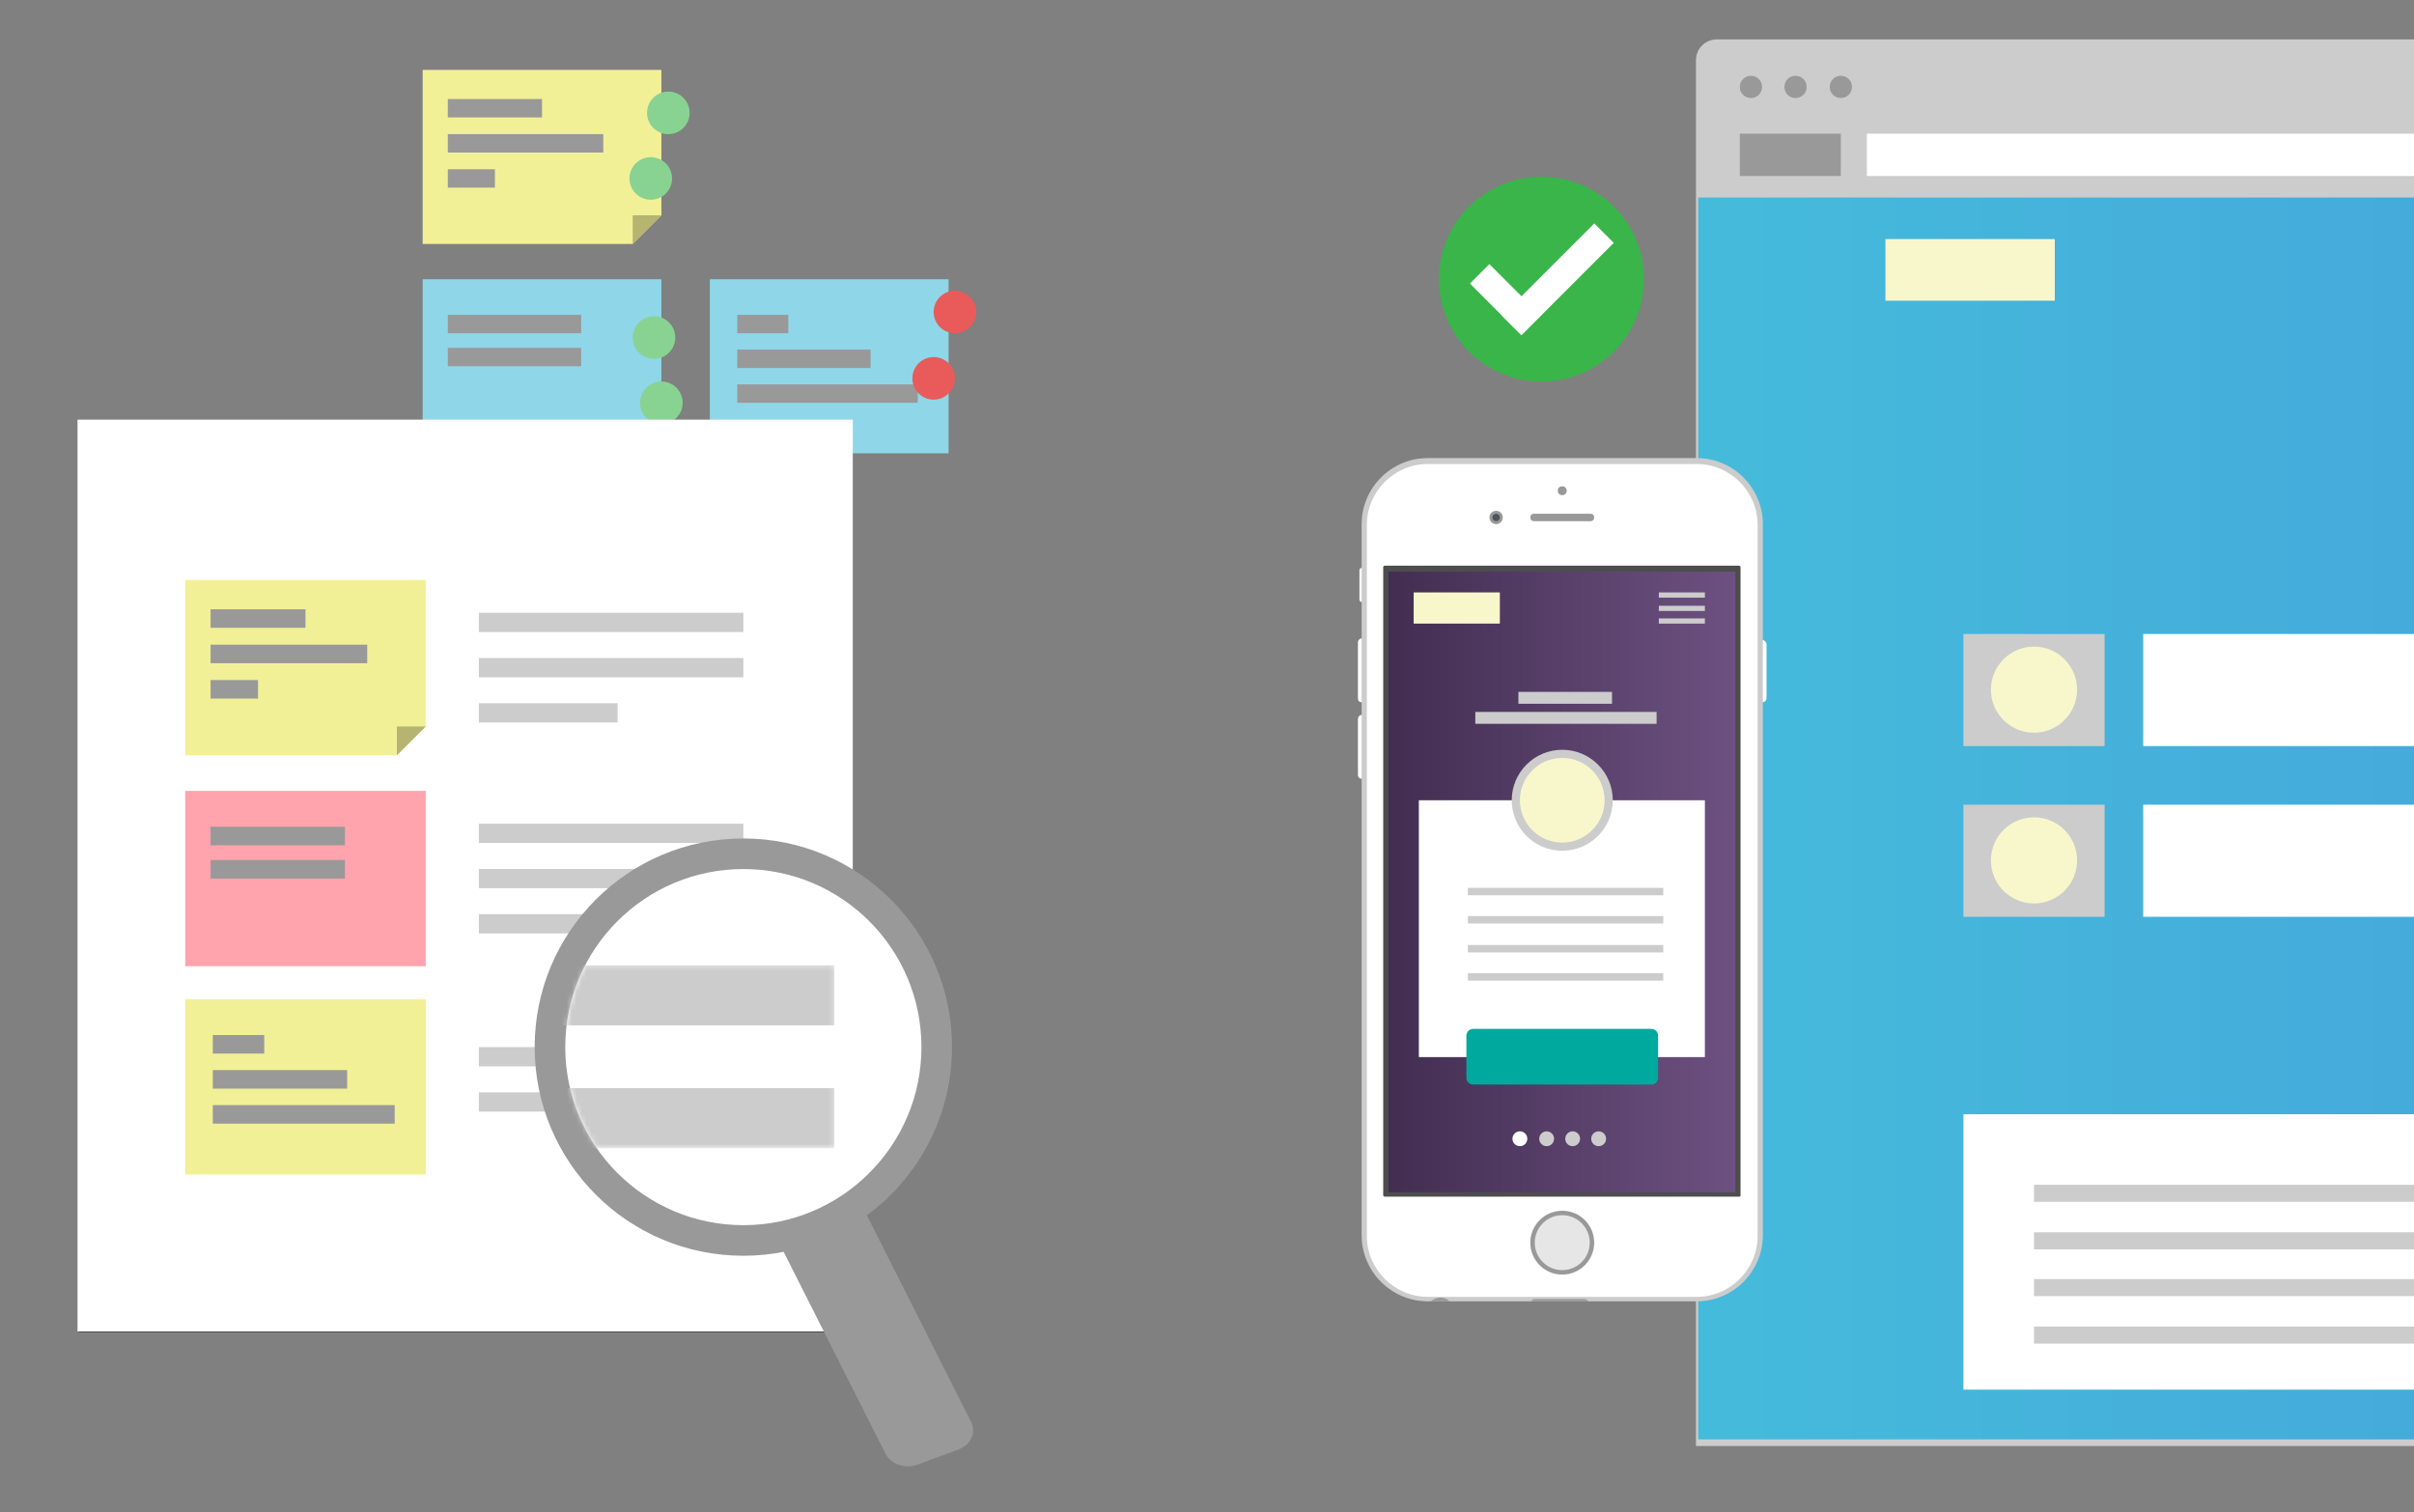 <svg xmlns="http://www.w3.org/2000/svg" xmlns:xlink="http://www.w3.org/1999/xlink" width="490px" height="307px" viewBox="0 0 490 307" version="1.1"><rect x="0" y="0" width="490" height="307" fill="#808080" stroke="none"/><title>end-to-end</title><desc>Created with Sketch.</desc><defs><polygon id="path-1" points="0 517.662 833.791 517.662 833.791 0.148 0 0.148"/><polygon id="path-3" points="0 517.662 833.791 517.662 833.791 0.148 0 0.148"/><polygon id="path-5" points="0 517.662 833.791 517.662 833.791 0.148 0 0.148"/><polygon id="path-7" points="0 517.662 833.791 517.662 833.791 0.148 0 0.148"/><polygon id="path-9" points="0 517.662 833.791 517.662 833.791 0.148 0 0.148"/><polygon id="path-11" points="0 517.662 833.791 517.662 833.791 0.148 0 0.148"/><polygon id="path-13" points="0 517.662 833.791 517.662 833.791 0.148 0 0.148"/><polygon id="path-15" points="0 517.662 833.791 517.662 833.791 0.148 0 0.148"/><polygon id="path-17" points="0 517.662 833.791 517.662 833.791 0.148 0 0.148"/><polygon id="path-19" points="0 517.662 833.791 517.662 833.791 0.148 0 0.148"/><polygon id="path-21" points="0 517.662 833.791 517.662 833.791 0.148 0 0.148"/><polygon id="path-23" points="0 517.662 833.791 517.662 833.791 0.148 0 0.148"/><polygon id="path-25" points="0 517.662 833.791 517.662 833.791 0.148 0 0.148"/><polygon id="path-27" points="0 517.662 833.791 517.662 833.791 0.148 0 0.148"/><polygon id="path-29" points="0 517.662 833.791 517.662 833.791 0.148 0 0.148"/><polygon id="path-31" points="0 517.662 833.791 517.662 833.791 0.148 0 0.148"/><polygon id="path-33" points="0 517.662 833.791 517.662 833.791 0.148 0 0.148"/><polygon id="path-35" points="0 517.662 833.791 517.662 833.791 0.148 0 0.148"/><polygon id="path-37" points="0 517.662 833.791 517.662 833.791 0.148 0 0.148"/><polygon id="path-39" points="0 517.662 833.791 517.662 833.791 0.148 0 0.148"/><polygon id="path-41" points="0 517.662 833.791 517.662 833.791 0.148 0 0.148"/><polygon id="path-43" points="0 517.662 833.791 517.662 833.791 0.148 0 0.148"/><polygon id="path-45" points="0 517.662 833.791 517.662 833.791 0.148 0 0.148"/><polygon id="path-47" points="0 517.662 833.791 517.662 833.791 0.148 0 0.148"/><path d="M6.57 37.382C2.539 31.551 0.177 24.477 0.177 16.853 0.177 10.86 1.636 5.208 4.217 0.232L54.81 0.232 54.81 37.382 6.57 37.382 6.57 37.382Z" id="path-49"/><path d="M6.57 37.382C2.539 31.551 0.177 24.477 0.177 16.853 0.177 10.86 1.636 5.208 4.217 0.232L54.81 0.232 54.81 37.382 6.57 37.382 6.57 37.382Z" id="path-51"/><linearGradient x1="-0.017%" y1="49.998%" x2="60.15%" y2="49.998%" id="linearGradient-53"><stop stop-color="#45BBDB" offset="0%"/><stop stop-color="#45A4DB" offset="100%"/></linearGradient><linearGradient x1="0.034%" y1="49.976%" x2="100.082%" y2="49.976%" id="linearGradient-54"><stop stop-color="#422E51" offset="0%"/><stop stop-color="#6D5181" offset="100%"/></linearGradient></defs><g id="Page-1" stroke="none" stroke-width="1" fill="none" fill-rule="evenodd"><g id="end-to-end"><g id="end-to-end-design" transform="translate(-13, -88)"><g id="Page-1"><g id="end-to-end-design"><g id="Page-1"><g id="Desktop-HD-Copy-5"><g id="Page-1"><polygon id="Fill-2" fill="#F2F096" fill-rule="nonzero" points="141.43 137.523 98.792 137.523 98.792 102.195 147.247 102.195 147.247 131.706"/><polygon id="Fill-4" fill="#8FD6E9" fill-rule="nonzero" points="98.793 180.017 147.247 180.017 147.247 144.69 98.793 144.69"/><polygon id="Fill-6" fill="#8FD6E9" fill-rule="nonzero" points="157.089 180.017 205.543 180.017 205.543 144.69 157.089 144.69"/><polygon id="Fill-7" fill="#999999" fill-rule="nonzero" points="103.9 111.837 123.02 111.837 123.02 108.102 103.9 108.102"/><polygon id="Fill-8" fill="#999999" fill-rule="nonzero" points="103.9 118.965 135.458 118.965 135.458 115.229 103.9 115.229"/><polygon id="Fill-9" fill="#999999" fill-rule="nonzero" points="103.9 155.653 130.967 155.653 130.967 151.918 103.9 151.918"/><polygon id="Fill-10" fill="#999999" fill-rule="nonzero" points="103.9 162.353 130.967 162.353 130.967 158.618 103.9 158.618"/><polygon id="Fill-11" fill="#999999" fill-rule="nonzero" points="162.644 155.653 173.009 155.653 173.009 151.918 162.644 151.918"/><polygon id="Fill-12" fill="#999999" fill-rule="nonzero" points="162.644 162.71 189.711 162.71 189.711 158.974 162.644 158.974"/><polygon id="Fill-13" fill="#999999" fill-rule="nonzero" points="162.644 169.766 199.287 169.766 199.287 166.031 162.644 166.031"/><polygon id="Fill-14" fill="#999999" fill-rule="nonzero" points="103.9 126.093 113.46 126.093 113.46 122.358 103.9 122.358"/><polygon id="Fill-15" fill="#B5B471" fill-rule="nonzero" points="141.43 137.523 141.43 131.706 147.247 131.706"/><g id="Group-58" transform="translate(0, 0.359)"><path d="M152.98 110.551C152.98 112.937 151.045 114.872 148.658 114.872 146.273 114.872 144.338 112.937 144.338 110.551 144.338 108.164 146.273 106.23 148.658 106.23 151.045 106.23 152.98 108.164 152.98 110.551Z" id="Fill-16" fill="#88D392" fill-rule="nonzero"/><path d="M149.414 123.867C149.414 126.254 147.479 128.188 145.092 128.188 142.707 128.188 140.772 126.254 140.772 123.867 140.772 121.481 142.707 119.546 145.092 119.546 147.479 119.546 149.414 121.481 149.414 123.867" id="Fill-18" fill="#88D392" fill-rule="nonzero"/><path d="M150.071 156.163C150.071 158.55 148.137 160.484 145.75 160.484 143.364 160.484 141.43 158.55 141.43 156.163 141.43 153.776 143.364 151.842 145.75 151.842 148.137 151.842 150.071 153.776 150.071 156.163" id="Fill-20" fill="#88D392" fill-rule="nonzero"/><path d="M151.568 169.408C151.568 171.795 149.633 173.729 147.246 173.729 144.861 173.729 142.926 171.795 142.926 169.408 142.926 167.021 144.861 165.087 147.246 165.087 149.633 165.087 151.568 167.021 151.568 169.408" id="Fill-22" fill="#88D392" fill-rule="nonzero"/><path d="M211.159 150.974C211.159 153.36 209.224 155.295 206.837 155.295 204.452 155.295 202.517 153.36 202.517 150.974 202.517 148.587 204.452 146.653 206.837 146.653 209.224 146.653 211.159 148.587 211.159 150.974" id="Fill-24" fill="#E95B5A" fill-rule="nonzero"/><path d="M206.838 164.447C206.838 166.834 204.903 168.768 202.516 168.768 200.131 168.768 198.196 166.834 198.196 164.447 198.196 162.06 200.131 160.126 202.516 160.126 204.903 160.126 206.838 162.06 206.838 164.447" id="Fill-26" fill="#E95B5A" fill-rule="nonzero"/><g id="Rectangle" transform="translate(29, 174)" fill-rule="nonzero" fill="#000000"><rect id="path-1" x="0" y="0" width="157" height="184"/></g><g id="Fill-29-Clipped"><mask id="mask-2" fill="white"><use xlink:href="#path-1"/></mask><g id="path-3"/><polygon id="Fill-29" fill="#FFFFFF" fill-rule="nonzero" mask="url(#mask-2)" points="28.737 357.925 186.098 357.925 186.098 172.83 28.737 172.83"/></g><g id="Fill-32-Clipped"><mask id="mask-4" fill="white"><use xlink:href="#path-3"/></mask><g id="path-7"/><polygon id="Fill-32" fill="#F2F096" fill-rule="nonzero" mask="url(#mask-4)" points="93.559 240.969 50.598 240.969 50.598 205.373 99.42 205.373 99.42 235.109"/></g><g id="Fill-34-Clipped"><mask id="mask-6" fill="white"><use xlink:href="#path-5"/></mask><g id="path-11"/><polygon id="Fill-34" fill="#FFA4AC" fill-rule="nonzero" mask="url(#mask-6)" points="50.598 283.786 99.42 283.786 99.42 248.19 50.598 248.19"/></g><g id="Fill-36-Clipped"><mask id="mask-8" fill="white"><use xlink:href="#path-7"/></mask><g id="path-15"/><polygon id="Fill-36" fill="#F2F096" fill-rule="nonzero" mask="url(#mask-8)" points="50.598 326.07 99.42 326.07 99.42 290.474 50.598 290.474"/></g><g id="Fill-37-Clipped"><mask id="mask-10" fill="white"><use xlink:href="#path-9"/></mask><g id="path-17"/><polygon id="Fill-37" fill="#999999" fill-rule="nonzero" mask="url(#mask-10)" points="55.743 215.089 75.009 215.089 75.009 211.325 55.743 211.325"/></g><g id="Fill-38-Clipped"><mask id="mask-12" fill="white"><use xlink:href="#path-11"/></mask><g id="path-19"/><polygon id="Fill-38" fill="#999999" fill-rule="nonzero" mask="url(#mask-12)" points="55.743 222.272 87.541 222.272 87.541 218.508 55.743 218.508"/></g><g id="Fill-39-Clipped"><mask id="mask-14" fill="white"><use xlink:href="#path-13"/></mask><g id="path-21"/><polygon id="Fill-39" fill="#999999" fill-rule="nonzero" mask="url(#mask-14)" points="55.744 259.237 83.015 259.237 83.015 255.473 55.744 255.473"/></g><g id="Fill-40-Clipped"><mask id="mask-16" fill="white"><use xlink:href="#path-15"/></mask><g id="path-23"/><polygon id="Fill-40" fill="#999999" fill-rule="nonzero" mask="url(#mask-16)" points="55.744 265.988 83.015 265.988 83.015 262.224 55.744 262.224"/></g><g id="Fill-41-Clipped"><mask id="mask-18" fill="white"><use xlink:href="#path-17"/></mask><g id="path-25"/><polygon id="Fill-41" fill="#999999" fill-rule="nonzero" mask="url(#mask-18)" points="56.194 301.52 66.638 301.52 66.638 297.756 56.194 297.756"/></g><g id="Fill-42-Clipped"><mask id="mask-20" fill="white"><use xlink:href="#path-19"/></mask><g id="path-27"/><polygon id="Fill-42" fill="#999999" fill-rule="nonzero" mask="url(#mask-20)" points="56.195 308.631 83.466 308.631 83.466 304.867 56.195 304.867"/></g><g id="Fill-43-Clipped"><mask id="mask-22" fill="white"><use xlink:href="#path-21"/></mask><g id="path-29"/><polygon id="Fill-43" fill="#999999" fill-rule="nonzero" mask="url(#mask-22)" points="56.195 315.741 93.116 315.741 93.116 311.977 56.195 311.977"/></g><g id="Fill-44-Clipped"><mask id="mask-24" fill="white"><use xlink:href="#path-23"/></mask><g id="path-31"/><polygon id="Fill-44" fill="#999999" fill-rule="nonzero" mask="url(#mask-24)" points="55.744 229.454 65.376 229.454 65.376 225.69 55.744 225.69"/></g><g id="Fill-45-Clipped"><mask id="mask-26" fill="white"><use xlink:href="#path-25"/></mask><g id="path-33"/><polygon id="Fill-45" fill="#B5B471" fill-rule="nonzero" mask="url(#mask-26)" points="93.559 240.969 93.559 235.109 99.42 235.109"/></g><g id="Fill-46-Clipped"><mask id="mask-28" fill="white"><use xlink:href="#path-27"/></mask><g id="path-35"/><polygon id="Fill-46" fill="#CCCCCC" fill-rule="nonzero" mask="url(#mask-28)" points="110.206 215.945 163.886 215.945 163.886 212.036 110.206 212.036"/></g><g id="Fill-47-Clipped"><mask id="mask-30" fill="white"><use xlink:href="#path-29"/></mask><g id="path-37"/><polygon id="Fill-47" fill="#CCCCCC" fill-rule="nonzero" mask="url(#mask-30)" points="110.206 225.126 163.886 225.126 163.886 221.216 110.206 221.216"/></g><g id="Fill-48-Clipped"><mask id="mask-32" fill="white"><use xlink:href="#path-31"/></mask><g id="path-39"/><polygon id="Fill-48" fill="#CCCCCC" fill-rule="nonzero" mask="url(#mask-32)" points="110.206 234.307 138.366 234.307 138.366 230.398 110.206 230.398"/></g><g id="Fill-49-Clipped"><mask id="mask-34" fill="white"><use xlink:href="#path-33"/></mask><g id="path-41"/><polygon id="Fill-49" fill="#CCCCCC" fill-rule="nonzero" mask="url(#mask-34)" points="110.206 258.763 163.886 258.763 163.886 254.853 110.206 254.853"/></g><g id="Fill-50-Clipped"><mask id="mask-36" fill="white"><use xlink:href="#path-35"/></mask><g id="path-43"/><polygon id="Fill-50" fill="#CCCCCC" fill-rule="nonzero" mask="url(#mask-36)" points="110.206 267.943 163.886 267.943 163.886 264.033 110.206 264.033"/></g><g id="Fill-51-Clipped"><mask id="mask-38" fill="white"><use xlink:href="#path-37"/></mask><g id="path-45"/><polygon id="Fill-51" fill="#CCCCCC" fill-rule="nonzero" mask="url(#mask-38)" points="110.206 304.114 163.886 304.114 163.886 300.204 110.206 300.204"/></g><g id="Fill-52-Clipped"><mask id="mask-40" fill="white"><use xlink:href="#path-39"/></mask><g id="path-47"/><polygon id="Fill-52" fill="#CCCCCC" fill-rule="nonzero" mask="url(#mask-40)" points="110.206 313.294 163.886 313.294 163.886 309.385 110.206 309.385"/></g><g id="Fill-53-Clipped"><mask id="mask-42" fill="white"><use xlink:href="#path-41"/></mask><g id="path-49"/><polygon id="Fill-53" fill="#CCCCCC" fill-rule="nonzero" mask="url(#mask-42)" points="110.206 277.124 154.976 277.124 154.976 273.214 110.206 273.214"/></g><g id="Fill-55-Clipped"><mask id="mask-44" fill="white"><use xlink:href="#path-43"/></mask><g id="path-51"/><path d="M206.246 300.204C206.246 323.595 187.281 342.559 163.886 342.559 140.492 342.559 121.527 323.595 121.527 300.204 121.527 276.812 140.492 257.848 163.886 257.848 187.281 257.848 206.246 276.812 206.246 300.204" id="Fill-55" fill="#999999" fill-rule="nonzero" mask="url(#mask-44)"/></g><g id="Fill-56-Clipped"><mask id="mask-46" fill="white"><use xlink:href="#path-45"/></mask><g id="path-53"/><path d="M207.536 381.887L199.261 384.958C196.746 385.893 193.826 384.9 192.738 382.743L162.115 322.036C161.027 319.879 162.185 317.373 164.699 316.44L172.974 313.368C175.489 312.434 178.409 313.427 179.497 315.584L210.118 376.291C211.208 378.448 210.05 380.954 207.536 381.887" id="Fill-56" fill="#999999" fill-rule="nonzero" mask="url(#mask-46)"/></g><g id="Fill-57-Clipped"><mask id="mask-48" fill="white"><use xlink:href="#path-47"/></mask><g id="path-55"/><path d="M200.036 300.204C200.036 320.166 183.851 336.35 163.886 336.35 143.922 336.35 127.736 320.166 127.736 300.204 127.736 280.241 143.922 264.057 163.886 264.057 183.851 264.057 200.036 280.241 200.036 300.204" id="Fill-57" fill="#FFFFFF" fill-rule="nonzero" mask="url(#mask-48)"/></g></g><g id="Group-62" transform="translate(127.559, 283.711)"><g id="Fill-59-Clipped"><mask id="mask-50" fill="white"><use xlink:href="#path-49"/></mask><g id="path-57"/><polygon id="Fill-59" fill="#CCCCCC" fill-rule="nonzero" mask="url(#mask-50)" points="-6.033 12.427 54.81 12.427 54.81 0.232 -6.033 0.232"/></g><g id="Fill-61-Clipped"><mask id="mask-52" fill="white"><use xlink:href="#path-51"/></mask><g id="path-59"/><polygon id="Fill-61" fill="#CCCCCC" fill-rule="nonzero" mask="url(#mask-52)" points="-6.033 37.382 54.81 37.382 54.81 25.187 -6.033 25.187"/></g></g></g><g id="Group" transform="translate(288, 96)" fill-rule="nonzero"><g transform="translate(68.951, 0)"><path d="M342.014 285.549L0.302 285.549 0.302 4.219C0.302 1.808 2.262 0 4.524 0L337.791 0C340.204 0 342.014 1.959 342.014 4.219L342.014 285.549Z" id="Shape" fill="#CCCCCC"/><rect id="Rectangle-path" fill="url(#linearGradient-53)" x="0.754" y="32.096" width="338.847" height="252.097"/><ellipse id="Oval" fill="#999999" cx="11.461" cy="9.644" rx="2.262" ry="2.26"/><ellipse id="Oval" fill="#999999" cx="20.509" cy="9.644" rx="2.262" ry="2.26"/><ellipse id="Oval" fill="#999999" cx="29.708" cy="9.644" rx="2.262" ry="2.26"/><rect id="Rectangle-path" fill="#FFFFFF" x="34.986" y="19.137" width="259.225" height="8.589"/><rect id="Rectangle-path" fill="#999999" x="9.199" y="19.137" width="20.509" height="8.589"/><g transform="translate(54.288, 120.549)"><rect id="Rectangle-path" fill="#FFFFFF" x="36.795" y="0.151" width="64.391" height="22.754"/><rect id="Rectangle-path" fill="#CCCCCC" x="0.302" y="0.151" width="28.652" height="22.754"/><ellipse id="Oval" fill="#F8F7CC" cx="14.628" cy="11.452" rx="8.746" ry="8.74"/><rect id="Rectangle-path" fill="#FFFFFF" x="36.795" y="34.808" width="64.391" height="22.754"/><rect id="Rectangle-path" fill="#CCCCCC" x="0.302" y="34.808" width="28.652" height="22.754"/><ellipse id="Oval" fill="#F8F7CC" cx="14.628" cy="46.11" rx="8.746" ry="8.74"/></g><rect id="Rectangle-path" fill="#F8F7CC" x="38.756" y="40.534" width="34.382" height="12.507"/><g id="Rectangle-path" transform="translate(54.288, 218.106)"><rect fill="#FFFFFF" x="0.302" y="0.087" width="210.818" height="55.904"/><rect fill="#CCCCCC" x="14.628" y="14.402" width="177.793" height="3.466"/><rect fill="#CCCCCC" x="14.628" y="24.046" width="177.793" height="3.466"/><rect fill="#CCCCCC" x="14.628" y="33.539" width="177.793" height="3.466"/><rect fill="#CCCCCC" x="14.628" y="43.183" width="177.793" height="3.466"/></g></g><g transform="translate(0.583, 84.384)"><path d="M82.091 50.178L82.091 50.178C81.638 50.178 81.186 49.726 81.186 49.274L81.186 38.425C81.186 37.973 81.638 37.521 82.091 37.521L82.091 37.521C82.543 37.521 82.995 37.973 82.995 38.425L82.995 49.274C82.995 49.726 82.694 50.178 82.091 50.178Z" id="Shape" fill="#FFFFFF"/><path d="M0.81 50.178L0.81 50.178C0.357 50.178 0.056 49.877 0.056 49.425L0.056 37.973C0.056 37.671 0.357 37.219 0.81 37.219L0.96 37.219C1.262 37.219 1.714 37.521 1.714 37.973L1.714 49.425C1.564 49.877 1.262 50.178 0.81 50.178Z" id="Shape" fill="#FFFFFF"/><path d="M0.81 65.699L0.81 65.699C0.357 65.699 0.056 65.398 0.056 64.946L0.056 53.493C0.056 53.192 0.357 52.74 0.81 52.74L0.96 52.74C1.262 52.74 1.714 53.041 1.714 53.493L1.714 64.946C1.564 65.398 1.262 65.699 0.81 65.699Z" id="Shape" fill="#FFFFFF"/><path d="M0.81 29.836L0.81 29.836C0.659 29.836 0.357 29.685 0.357 29.384L0.357 23.356C0.357 23.206 0.508 22.904 0.81 22.904L0.81 22.904C0.96 22.904 1.262 23.055 1.262 23.356L1.262 29.384C1.262 29.685 0.96 29.836 0.81 29.836Z" id="Shape" fill="#FFFFFF"/><path d="M68.82 171.782L14.231 171.782C6.842 171.782 0.81 165.754 0.81 158.371L0.81 14.014C0.81 6.63 6.842 0.603 14.231 0.603L68.82 0.603C76.209 0.603 82.241 6.63 82.241 14.014L82.241 158.371C82.241 165.754 76.209 171.782 68.82 171.782Z" id="Shape" fill="#CCCCCC"/><path d="M14.231 170.878C7.445 170.878 1.865 165.302 1.865 158.521L1.865 14.164C1.865 7.384 7.445 1.808 14.231 1.808L68.82 1.808C75.606 1.808 81.186 7.384 81.186 14.164L81.186 158.521C81.186 165.302 75.606 170.878 68.82 170.878L14.231 170.878Z" id="Shape" fill="#FFFFFF"/><path d="M77.416 150.535L5.484 150.535C5.334 150.535 5.183 150.384 5.183 150.234L5.183 22.754C5.183 22.603 5.334 22.452 5.484 22.452L77.416 22.452C77.567 22.452 77.717 22.603 77.717 22.754L77.717 150.234C77.717 150.535 77.567 150.535 77.416 150.535Z" id="Shape" fill="#4D4D4D"/><rect id="Rectangle-path" fill="url(#linearGradient-54)" x="6.238" y="23.658" width="70.423" height="125.973"/><ellipse id="Oval" fill="#999999" cx="41.526" cy="7.233" rx="0.905" ry="0.904"/><ellipse id="Oval" fill="#999999" cx="28.104" cy="12.658" rx="1.357" ry="1.356"/><ellipse id="Oval" fill="#4B575F" cx="28.104" cy="12.658" rx="0.754" ry="0.753"/><path d="M47.256 13.411L35.795 13.411C35.343 13.411 35.041 13.11 35.041 12.658L35.041 12.658C35.041 12.206 35.343 11.904 35.795 11.904L47.256 11.904C47.708 11.904 48.01 12.206 48.01 12.658L48.01 12.658C48.01 13.11 47.708 13.411 47.256 13.411Z" id="Shape" fill="#999999"/><ellipse id="Oval" fill="#999999" cx="41.526" cy="159.877" rx="6.484" ry="6.479"/><ellipse id="Oval" fill="#E6E6E6" cx="41.526" cy="159.877" rx="5.58" ry="5.575"/><path d="M46.05 171.33L35.946 171.33C35.644 171.33 35.343 171.48 35.192 171.782L46.804 171.782C46.653 171.48 46.351 171.33 46.05 171.33Z" id="Shape" fill="#999999"/><path d="M16.794 171.028C16.04 171.028 15.437 171.33 14.834 171.782L18.604 171.782C18.302 171.33 17.548 171.028 16.794 171.028Z" id="Shape" fill="#999999"/><rect id="Rectangle-path" fill="#CCCCCC" x="61.13" y="27.877" width="9.35" height="1.055"/><rect id="Rectangle-path" fill="#CCCCCC" x="61.13" y="30.589" width="9.35" height="1.055"/><rect id="Rectangle-path" fill="#CCCCCC" x="61.13" y="33.151" width="9.35" height="1.055"/><rect id="Rectangle-path" fill="#FFFFFF" x="12.421" y="70.069" width="58.058" height="52.137"/><ellipse id="Oval" fill="#CCCCCC" cx="41.526" cy="70.069" rx="10.254" ry="10.247"/><ellipse id="Oval" fill="#F8F7CC" cx="41.526" cy="70.069" rx="8.596" ry="8.589"/><rect id="Rectangle-path" fill="#F8F7CC" x="11.366" y="27.877" width="17.493" height="6.329"/><rect id="Rectangle-path" fill="#CCCCCC" x="23.882" y="52.137" width="36.795" height="2.411"/><rect id="Rectangle-path" fill="#CCCCCC" x="22.374" y="87.85" width="39.66" height="1.507"/><rect id="Rectangle-path" fill="#CCCCCC" x="22.374" y="93.576" width="39.66" height="1.507"/><rect id="Rectangle-path" fill="#CCCCCC" x="22.374" y="99.453" width="39.66" height="1.507"/><rect id="Rectangle-path" fill="#CCCCCC" x="22.374" y="105.179" width="39.66" height="1.507"/><rect id="Rectangle-path" fill="#CCCCCC" x="32.628" y="48.069" width="19.001" height="2.411"/><g id="Oval" transform="translate(30.668, 137.124)"><ellipse fill="#FFFFFF" cx="2.262" cy="1.658" rx="1.508" ry="1.507"/><ellipse fill="#CCCCCC" cx="7.691" cy="1.658" rx="1.508" ry="1.507"/><ellipse fill="#CCCCCC" cx="12.969" cy="1.658" rx="1.508" ry="1.507"/><ellipse fill="#CCCCCC" cx="18.247" cy="1.658" rx="1.508" ry="1.507"/></g><g id="Shape" transform="translate(21.62, 116.028)" fill="#00A99D"><path d="M38.002 11.753L1.81 11.753C1.056 11.753 0.452 11.151 0.452 10.397L0.452 1.808C0.452 1.055 1.056 0.452 1.81 0.452L38.002 0.452C38.756 0.452 39.359 1.055 39.359 1.808L39.359 10.397C39.359 11.151 38.756 11.753 38.002 11.753Z"/></g></g><g id="Oval" transform="translate(16.171, 27.123)" fill="#39B54A"><ellipse cx="21.715" cy="21.548" rx="20.81" ry="20.795"/></g><g id="Rectangle-path" transform="translate(23.322, 37.283)" fill="#FFFFFF"><rect transform="translate(17.895, 11.422) rotate(45) translate(-17.895, -11.422) " x="15.105" y="-1.838" width="5.58" height="26.52"/><rect transform="translate(7.24, 15.525) rotate(135) translate(-7.24, -15.525) " x="4.45" y="8.142" width="5.58" height="14.767"/></g></g></g></g></g></g></g></g></g></svg>